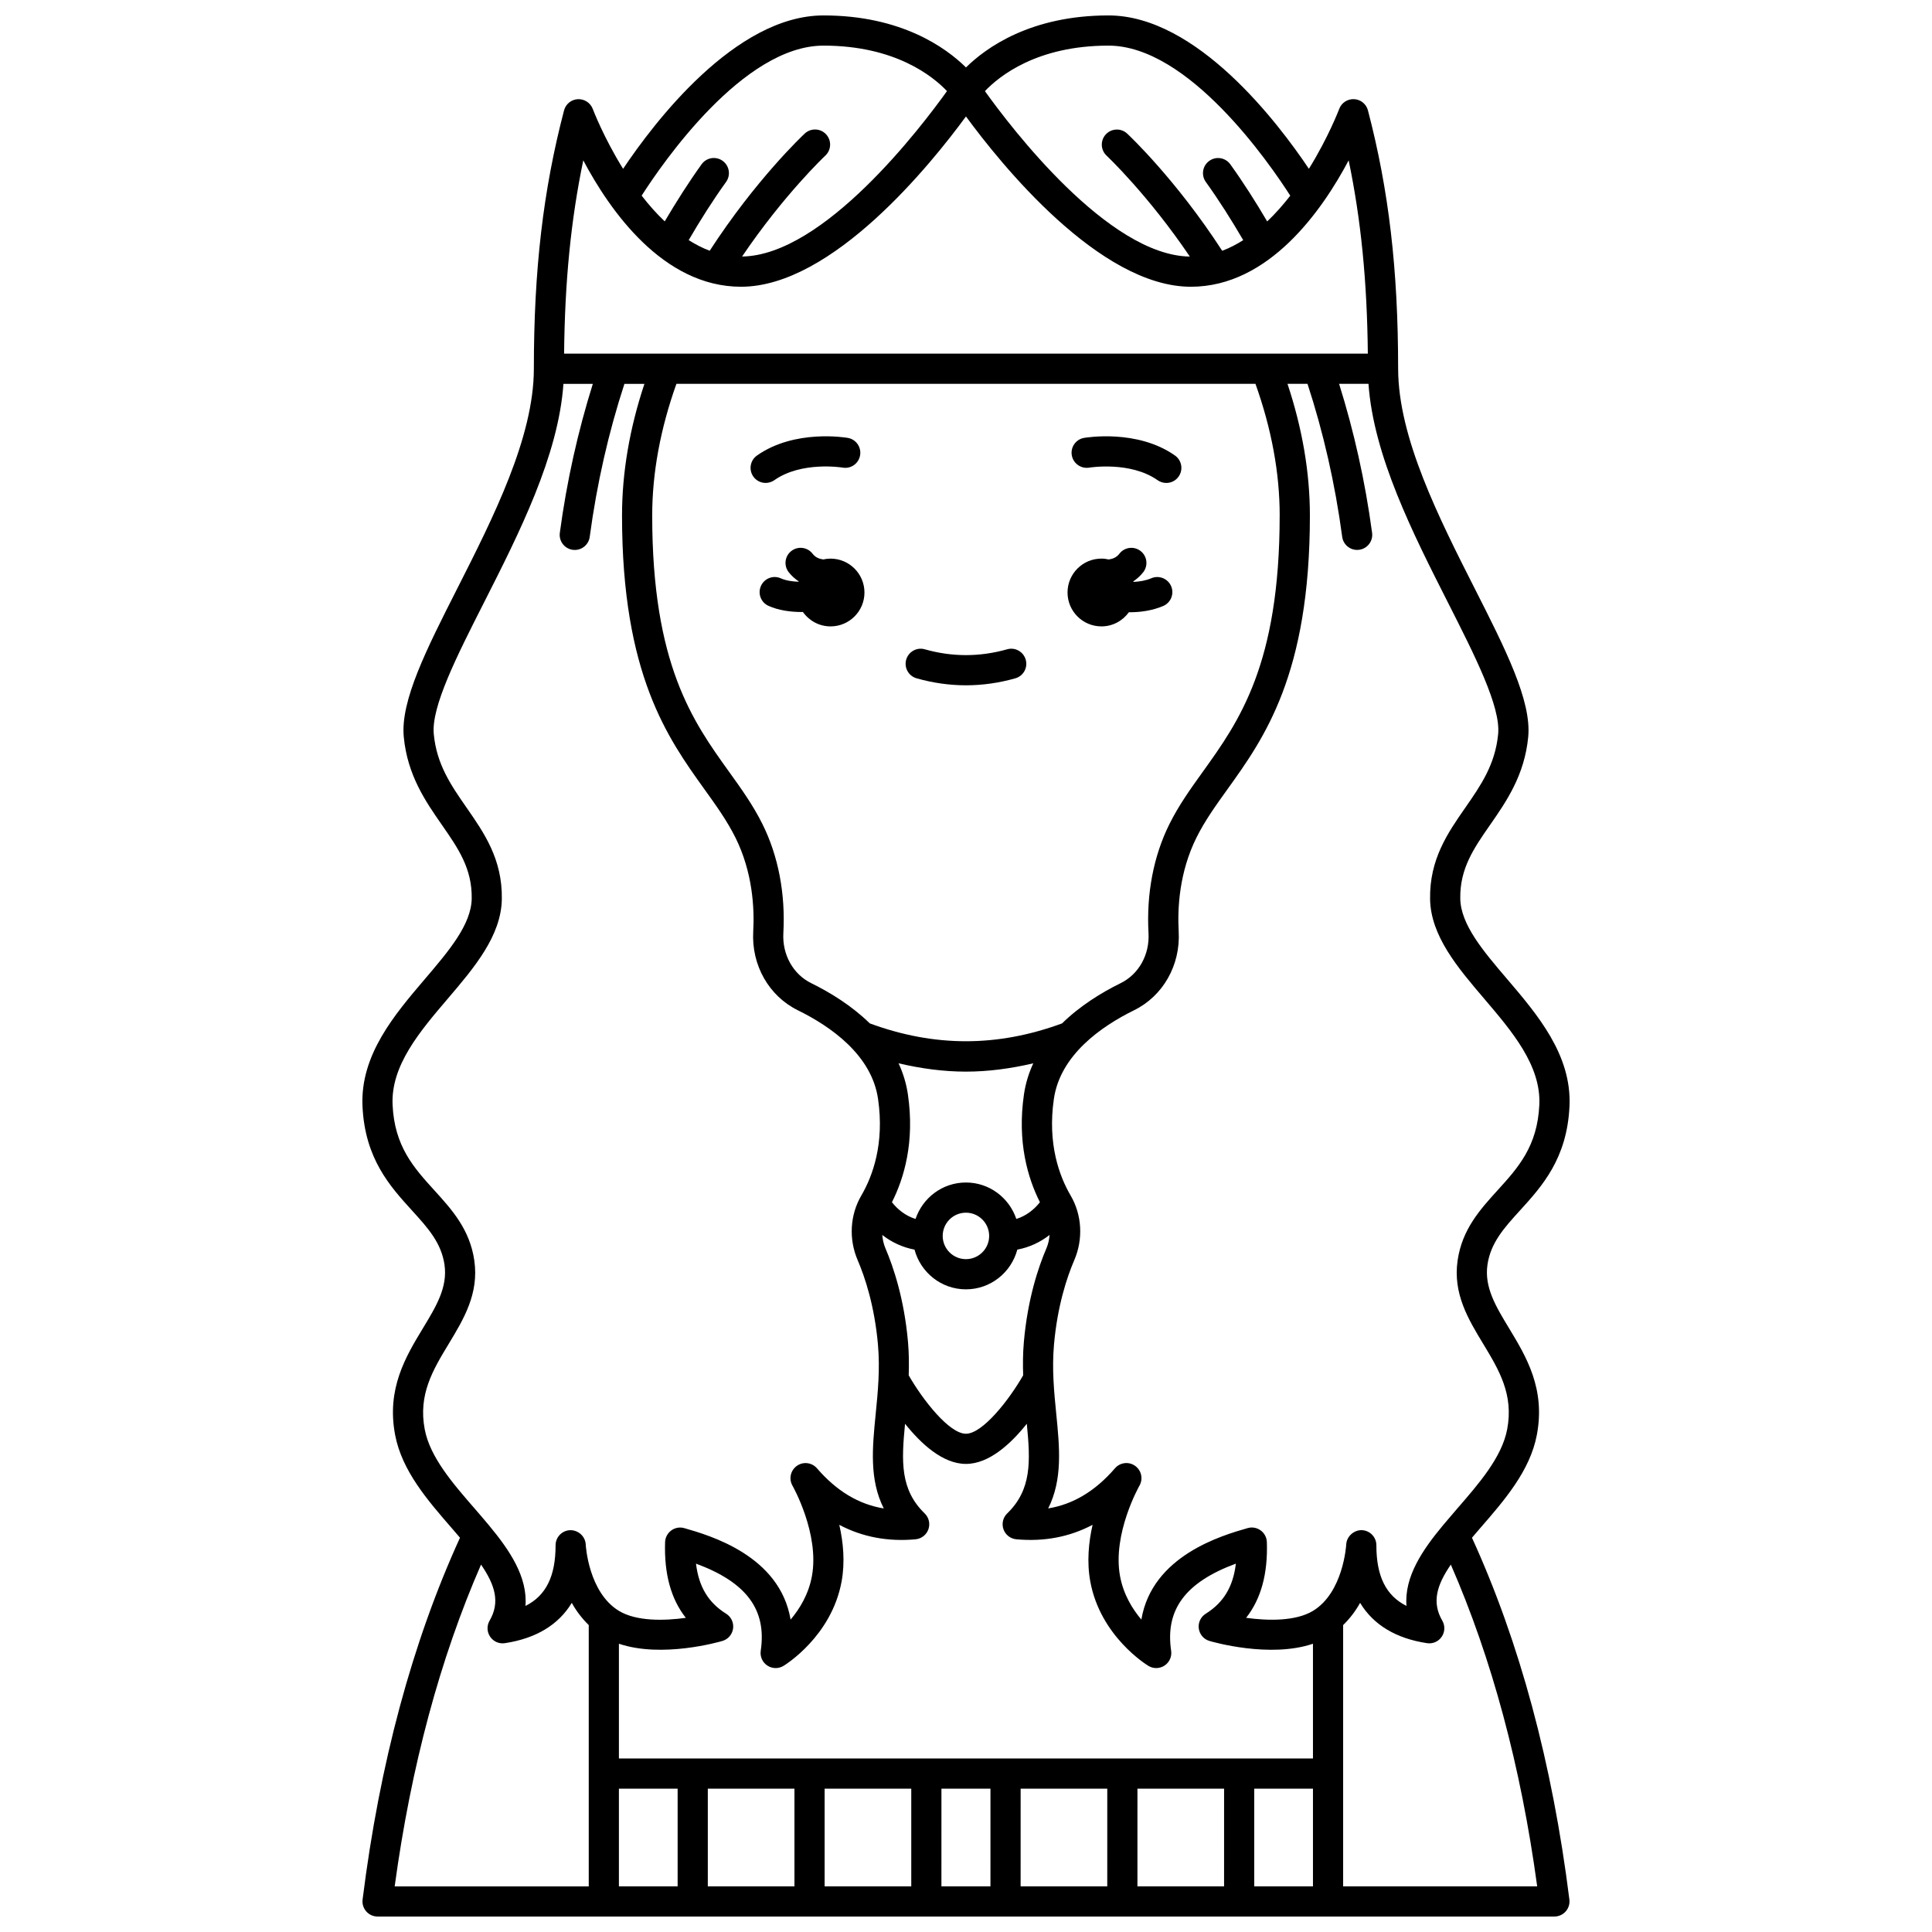 <?xml version="1.0" encoding="UTF-8"?>
<!-- Uploaded to: ICON Repo, www.svgrepo.com, Generator: ICON Repo Mixer Tools -->
<svg width="800px" height="800px" version="1.1" viewBox="144 144 512 512" xmlns="http://www.w3.org/2000/svg">
 <defs>
  <clipPath id="a">
   <path d="m240 148.09h320v503.81h-320z"/>
  </clipPath>
 </defs>
 <path d="m432.65 267.93c0.113-0.02 10.898-1.766 18.129 3.328 0.699 0.492 1.504 0.73 2.301 0.73 1.254 0 2.496-0.586 3.269-1.695 1.273-1.805 0.84-4.297-0.965-5.574-9.98-7.031-23.523-4.766-24.098-4.672-2.172 0.379-3.621 2.441-3.25 4.613 0.375 2.176 2.465 3.633 4.613 3.269z"/>
 <path d="m346.91 271.98c0.797 0 1.598-0.238 2.301-0.73 7.188-5.066 17.891-3.367 18.105-3.328 2.191 0.379 4.238-1.078 4.617-3.25 0.379-2.176-1.078-4.25-3.25-4.625-0.57-0.098-14.102-2.359-24.078 4.672-1.805 1.273-2.238 3.766-0.965 5.574 0.777 1.098 2.012 1.688 3.269 1.688z"/>
 <path d="m386.91 323.76c4.332 1.23 8.734 1.852 13.082 1.852s8.75-0.621 13.082-1.852c2.125-0.602 3.359-2.812 2.754-4.934-0.602-2.125-2.824-3.371-4.934-2.754-7.254 2.055-14.57 2.055-21.812 0-2.113-0.613-4.336 0.633-4.934 2.754-0.598 2.121 0.633 4.332 2.762 4.934z"/>
 <g clip-path="url(#a)">
  <path d="m546.8 464.8c5.859-6.449 12.5-13.762 13.133-27.676 0.613-13.562-8.492-24.242-16.527-33.664-6.332-7.422-12.316-14.438-12.418-21.344-0.125-7.969 3.598-13.328 7.914-19.531 4.277-6.156 9.133-13.141 10.094-23.332 0.898-9.555-6.066-23.289-14.129-39.188-9.535-18.809-20.344-40.125-20.344-58.355 0-0.004-0.004-0.008-0.004-0.012 0-26.223-2.469-47.332-8-68.445-0.441-1.684-1.922-2.891-3.668-2.977-1.75-0.082-3.34 0.965-3.945 2.59-0.062 0.172-2.883 7.562-8.035 15.867-8.117-12.109-29.695-40.645-53.117-40.645-20.684 0-32.504 8.605-37.758 13.785-5.258-5.18-17.078-13.785-37.762-13.785-23.422 0-45 28.535-53.109 40.652-5.152-8.305-7.973-15.695-8.035-15.867-0.609-1.629-2.231-2.668-3.945-2.59-1.742 0.082-3.227 1.293-3.668 2.977-5.535 21.121-8 42.234-8 68.453v0.008c-0.004 18.227-10.812 39.535-20.348 58.348-8.066 15.902-15.031 29.633-14.129 39.188 0.961 10.191 5.812 17.172 10.094 23.332 4.312 6.207 8.035 11.562 7.914 19.531-0.109 6.906-6.086 13.918-12.418 21.344-8.031 9.422-17.137 20.102-16.527 33.664 0.629 13.91 7.269 21.227 13.133 27.676 4.168 4.582 7.762 8.543 8.602 14.375 0.859 5.957-2.184 10.984-5.711 16.805-4.551 7.519-9.707 16.047-7.371 28.309 1.816 9.504 8.578 17.281 15.113 24.801 0.73 0.84 1.395 1.625 2.074 2.418-12.598 27.578-21.305 59.801-25.812 95.891-0.145 1.137 0.211 2.277 0.973 3.144 0.75 0.859 1.844 1.352 2.988 1.352h311.88c1.148 0 2.238-0.492 3-1.352 0.758-0.863 1.113-2.008 0.973-3.144-4.512-36.09-13.219-68.312-25.816-95.887 0.68-0.797 1.344-1.578 2.074-2.422 6.539-7.519 13.301-15.297 15.113-24.801 2.34-12.262-2.82-20.789-7.371-28.309-3.523-5.82-6.57-10.848-5.711-16.805 0.84-5.832 4.438-9.797 8.605-14.379zm-109.05-308.71c21.219 0 42.625 31.09 48.184 39.766-1.859 2.398-3.898 4.719-6.117 6.824-3.043-5.168-6.266-10.258-9.766-15.129-1.289-1.797-3.781-2.215-5.582-0.914-1.797 1.289-2.203 3.781-0.914 5.582 3.559 4.957 6.836 10.152 9.91 15.422-1.781 1.125-3.625 2.094-5.57 2.816-12.211-18.84-24.633-30.543-25.184-31.055-1.613-1.504-4.141-1.414-5.648 0.195-1.508 1.613-1.418 4.141 0.191 5.648 0.121 0.113 11 10.383 22.062 26.746-21.656-0.289-47.523-34.363-54.301-43.84 3.711-3.918 13.711-12.062 32.734-12.062zm-75.52 0c19.023 0 29.02 8.145 32.73 12.051-6.777 9.48-32.648 43.551-54.301 43.84 11.062-16.359 21.945-26.629 22.062-26.746 1.613-1.508 1.699-4.039 0.191-5.648-1.5-1.617-4.039-1.699-5.648-0.195-0.547 0.512-12.973 12.215-25.184 31.055-1.941-0.715-3.789-1.691-5.57-2.816 3.066-5.269 6.348-10.465 9.91-15.422 1.289-1.797 0.875-4.289-0.914-5.582-1.801-1.297-4.293-0.879-5.582 0.914-3.496 4.875-6.719 9.969-9.766 15.129-2.219-2.106-4.262-4.426-6.117-6.824 5.551-8.664 26.934-39.754 48.188-39.754zm-63.656 30.41c6.957 13.141 21.074 33.492 41.812 33.492 24.238 0 50.461-32.645 59.605-45.133 9.145 12.488 35.367 45.133 59.605 45.133 20.734 0 34.855-20.352 41.812-33.492 3.281 15.762 4.891 32.098 5.082 51.219h-186.15-0.035-26.812c0.188-19.117 1.801-35.449 5.082-51.219zm184.55 94.113c0 39.535-10.805 54.582-20.332 67.863-3.289 4.582-6.402 8.914-8.906 13.957-4.191 8.445-6.098 18.426-5.519 28.867 0.32 5.691-2.578 10.887-7.383 13.246-5.098 2.508-10.773 6.004-15.52 10.66-17.145 6.312-33.82 6.312-50.965 0-4.746-4.652-10.426-8.152-15.523-10.66-4.801-2.359-7.695-7.559-7.379-13.246 0.578-10.441-1.328-20.422-5.519-28.867-2.504-5.047-5.613-9.375-8.906-13.957-9.531-13.273-20.332-28.324-20.332-67.863 0-11.285 2.176-23.012 6.418-34.895h153.45c4.246 11.879 6.422 23.609 6.422 34.895zm-72.207 264.46c-1.121 1.082-1.504 2.727-0.988 4.199 0.52 1.473 1.844 2.508 3.398 2.656 7.332 0.668 14.105-0.598 20.219-3.836-1.047 4.594-1.559 9.84-0.609 15.023 2.656 14.496 14.883 22.047 15.402 22.363 0.641 0.387 1.355 0.578 2.07 0.578 0.773 0 1.543-0.223 2.211-0.668 1.293-0.859 1.973-2.383 1.742-3.914-1.602-10.863 3.719-18.125 17.156-23.098-0.734 6.156-3.293 10.352-7.981 13.27-1.336 0.832-2.059 2.371-1.848 3.926 0.211 1.559 1.316 2.852 2.824 3.293 0.723 0.219 15.965 4.641 27.434 0.742v30.406h-183.93v-30.41c11.473 3.898 26.711-0.523 27.434-0.738 1.508-0.445 2.609-1.738 2.824-3.293 0.207-1.559-0.512-3.094-1.848-3.926-4.684-2.918-7.246-7.113-7.981-13.27 13.438 4.973 18.762 12.238 17.156 23.098-0.227 1.535 0.453 3.059 1.742 3.914 0.668 0.445 1.441 0.668 2.211 0.668 0.715 0 1.43-0.191 2.07-0.578 0.52-0.316 12.746-7.867 15.402-22.359 0.953-5.188 0.441-10.426-0.609-15.023 6.109 3.234 12.875 4.504 20.219 3.832 1.555-0.148 2.879-1.184 3.398-2.656 0.516-1.473 0.133-3.109-0.988-4.199-6.512-6.32-6.172-13.75-5.203-23.762 4.238 5.309 10.008 10.641 16.137 10.641s11.902-5.328 16.133-10.641c0.973 10.012 1.316 17.441-5.199 23.762zm-102.9 72.938h15.562v25.898h-15.562zm23.559 0h22.961v25.898h-22.961zm30.957 0h22.961v25.898h-22.961zm30.957 0h12.992l-0.004 25.898h-12.992zm20.988 0h22.961l-0.004 25.898h-22.961zm30.957 0h22.961l-0.004 25.898h-22.961zm30.953 0h15.562v25.898h-15.562zm-55.055-143.24c-2.188 5.09-5.004 13.535-5.996 24.844-0.273 3.066-0.281 6.008-0.188 8.855-3.746 6.555-10.758 15.488-15.168 15.488s-11.418-8.934-15.164-15.484c0.094-2.852 0.082-5.789-0.188-8.855-1-11.309-3.816-19.75-5.996-24.844-0.488-1.141-0.715-2.32-0.824-3.496 2.535 1.977 5.461 3.305 8.547 3.887 1.617 6.039 7.082 10.523 13.621 10.523 6.543 0 12.008-4.481 13.621-10.523 3.086-0.582 6.019-1.91 8.547-3.887-0.098 1.172-0.324 2.352-0.812 3.492zm-27.508-3.238c0-3.398 2.762-6.156 6.156-6.156 3.394 0 6.156 2.758 6.156 6.156 0 3.398-2.762 6.156-6.156 6.156-3.394 0-6.156-2.762-6.156-6.156zm25.766-8.93c-1.488 1.895-3.606 3.617-6.254 4.43-1.891-5.594-7.129-9.656-13.355-9.656-6.227 0-11.465 4.062-13.355 9.656-2.648-0.812-4.766-2.535-6.254-4.43 3.207-6.344 6.074-15.938 4.231-28.566-0.434-2.973-1.301-5.711-2.473-8.246 6 1.406 11.969 2.203 17.852 2.203 5.883 0 11.855-0.797 17.848-2.203-1.172 2.535-2.039 5.273-2.473 8.246-1.84 12.629 1.027 22.219 4.234 28.566zm-163.03 60.199c-1.766-9.25 2.18-15.766 6.356-22.668 3.953-6.543 8.051-13.301 6.781-22.086-1.188-8.25-5.973-13.52-10.598-18.609-5.43-5.981-10.562-11.633-11.059-22.66-0.473-10.41 7.203-19.41 14.621-28.113 6.973-8.176 14.18-16.629 14.332-26.406 0.164-10.547-4.672-17.496-9.344-24.223-4.078-5.871-7.934-11.41-8.695-19.516-0.684-7.25 6.109-20.645 13.301-34.824 9.289-18.316 19.734-38.918 21.062-57.969h7.789c-3.926 12.523-6.906 25.746-8.746 39.484-0.293 2.191 1.242 4.203 3.43 4.496 0.18 0.023 0.359 0.035 0.535 0.035 1.973 0 3.688-1.461 3.957-3.465 1.898-14.164 5.019-27.77 9.195-40.547h5.301c-3.938 11.832-5.934 23.547-5.934 34.895 0 42.109 12.109 58.973 21.832 72.523 3.098 4.312 6.027 8.395 8.238 12.852 4.519 9.105 5.051 18.555 4.699 24.871-0.5 8.902 4.152 17.09 11.836 20.867 8.758 4.305 19.551 11.871 21.242 23.469 1.738 11.918-1.453 20.52-4.434 25.625-3.004 5.133-3.367 11.531-0.973 17.105 1.957 4.559 4.477 12.137 5.383 22.391 0.574 6.539-0.023 12.578-0.605 18.426-0.875 8.848-1.719 17.324 2.144 25-6.652-1.09-12.496-4.613-17.703-10.641-1.348-1.555-3.66-1.84-5.332-0.641-1.68 1.191-2.18 3.465-1.152 5.25 0.07 0.129 7.211 12.727 5.148 23.969-0.883 4.828-3.266 8.699-5.652 11.52-2.856-16.973-21.414-22.301-28.16-24.238-1.188-0.348-2.465-0.117-3.457 0.609-1 0.727-1.602 1.875-1.645 3.106-0.266 8.402 1.543 15.035 5.496 20.059-5.809 0.801-13.109 0.934-17.691-1.828-8.141-4.906-8.828-17.457-8.832-17.574-0.094-2.176-1.957-3.852-4.078-3.832-2.176 0.047-3.914 1.824-3.914 4 0 8.164-2.508 13.34-7.981 16.078 0.602-7.719-4.219-14.793-9.648-21.332-0.039-0.047-0.074-0.098-0.121-0.145-1.203-1.445-2.422-2.867-3.629-4.254-5.848-6.727-11.891-13.672-13.297-21.059zm14.922 35.832c3.746 5.457 5.086 10.016 2.266 14.859-0.777 1.332-0.719 2.988 0.148 4.258 0.863 1.273 2.363 1.945 3.906 1.707 8.258-1.25 14.219-4.879 17.727-10.684 1.148 2.082 2.652 4.09 4.496 5.891v69.246h-51.43c4.332-31.84 12.047-60.441 22.887-85.277zm279.89 85.277h-51.426v-69.246c1.844-1.801 3.344-3.805 4.496-5.891 3.508 5.805 9.469 9.434 17.727 10.684 1.535 0.238 3.043-0.43 3.906-1.707 0.863-1.273 0.918-2.926 0.148-4.258-2.824-4.84-1.484-9.402 2.262-14.855 10.844 24.832 18.559 53.434 22.887 85.273zm-14.312-143.78c4.176 6.902 8.121 13.414 6.356 22.668-1.41 7.391-7.449 14.336-13.289 21.055-1.211 1.391-2.43 2.82-3.637 4.266-0.039 0.043-0.07 0.09-0.109 0.133-5.43 6.535-10.254 13.613-9.648 21.332-5.473-2.738-7.981-7.914-7.981-16.078 0-2.176-1.738-3.949-3.914-4-2.023-0.031-3.988 1.656-4.078 3.832-0.004 0.125-0.754 12.707-8.832 17.574-4.582 2.762-11.883 2.633-17.691 1.828 3.957-5.027 5.766-11.66 5.496-20.059-0.039-1.234-0.645-2.383-1.645-3.106-0.996-0.727-2.266-0.957-3.457-0.609-6.746 1.934-25.305 7.262-28.16 24.238-2.387-2.82-4.766-6.695-5.652-11.523-2.059-11.238 5.078-23.836 5.148-23.965 1.027-1.785 0.527-4.062-1.152-5.25-1.672-1.199-3.992-0.914-5.332 0.641-5.211 6.027-11.047 9.547-17.703 10.641 3.863-7.672 3.019-16.148 2.144-25-0.582-5.848-1.18-11.891-0.605-18.426 0.906-10.254 3.426-17.832 5.383-22.391 2.394-5.578 2.031-11.973-0.973-17.102-2.988-5.109-6.176-13.711-4.438-25.629 1.691-11.594 12.488-19.16 21.238-23.469 7.688-3.773 12.336-11.969 11.836-20.867-0.352-6.316 0.176-15.762 4.699-24.871 2.211-4.457 5.137-8.535 8.238-12.852 9.727-13.551 21.832-30.414 21.832-72.523 0-11.348-2-23.059-5.934-34.895h5.301c4.18 12.777 7.301 26.383 9.195 40.547 0.27 2.008 1.988 3.465 3.957 3.465 0.176 0 0.355-0.012 0.535-0.035 2.188-0.293 3.727-2.305 3.43-4.496-1.844-13.738-4.816-26.961-8.746-39.484h7.789c1.332 19.055 11.777 39.652 21.062 57.969 7.188 14.18 13.984 27.574 13.301 34.824-0.766 8.102-4.617 13.648-8.695 19.516-4.676 6.727-9.508 13.676-9.344 24.223 0.152 9.777 7.359 18.234 14.332 26.406 7.418 8.703 15.09 17.703 14.621 28.113-0.5 11.027-5.629 16.676-11.059 22.66-4.625 5.09-9.41 10.359-10.598 18.609-1.273 8.789 2.816 15.547 6.777 22.09z"/>
 </g>
 <path d="m435.89 310c3.008 0 5.648-1.492 7.281-3.758 0.09 0 0.164 0.012 0.25 0.012 2.941 0 6.059-0.473 8.84-1.66 2.031-0.871 2.977-3.223 2.102-5.25-0.867-2.027-3.227-2.969-5.25-2.102-1.473 0.629-3.129 0.895-4.742 0.969-0.016-0.043-0.023-0.09-0.039-0.129 0.98-0.684 1.891-1.469 2.656-2.465 1.344-1.75 1.016-4.262-0.734-5.606-1.75-1.348-4.262-1.016-5.606 0.734-0.758 0.988-1.758 1.375-2.824 1.52-0.621-0.141-1.266-0.227-1.934-0.227-4.957 0-8.98 4.023-8.98 8.98s4.019 8.98 8.98 8.98z"/>
 <path d="m364.1 292.04c-0.668 0-1.312 0.082-1.934 0.219-1.066-0.145-2.066-0.531-2.828-1.52-1.344-1.75-3.859-2.078-5.606-0.734-1.75 1.344-2.082 3.856-0.734 5.606 0.766 0.996 1.676 1.773 2.66 2.461-0.012 0.031-0.02 0.062-0.027 0.098-1.691-0.059-3.383-0.316-4.699-0.902-2.019-0.91-4.383 0.008-5.277 2.023-0.898 2.016 0.004 4.383 2.023 5.277 2.594 1.16 5.723 1.621 8.742 1.621 0.121 0 0.23-0.016 0.352-0.02 1.625 2.312 4.297 3.832 7.34 3.832 4.957 0 8.98-4.023 8.98-8.98-0.004-4.965-4.035-8.98-8.992-8.98z"/>
</svg>